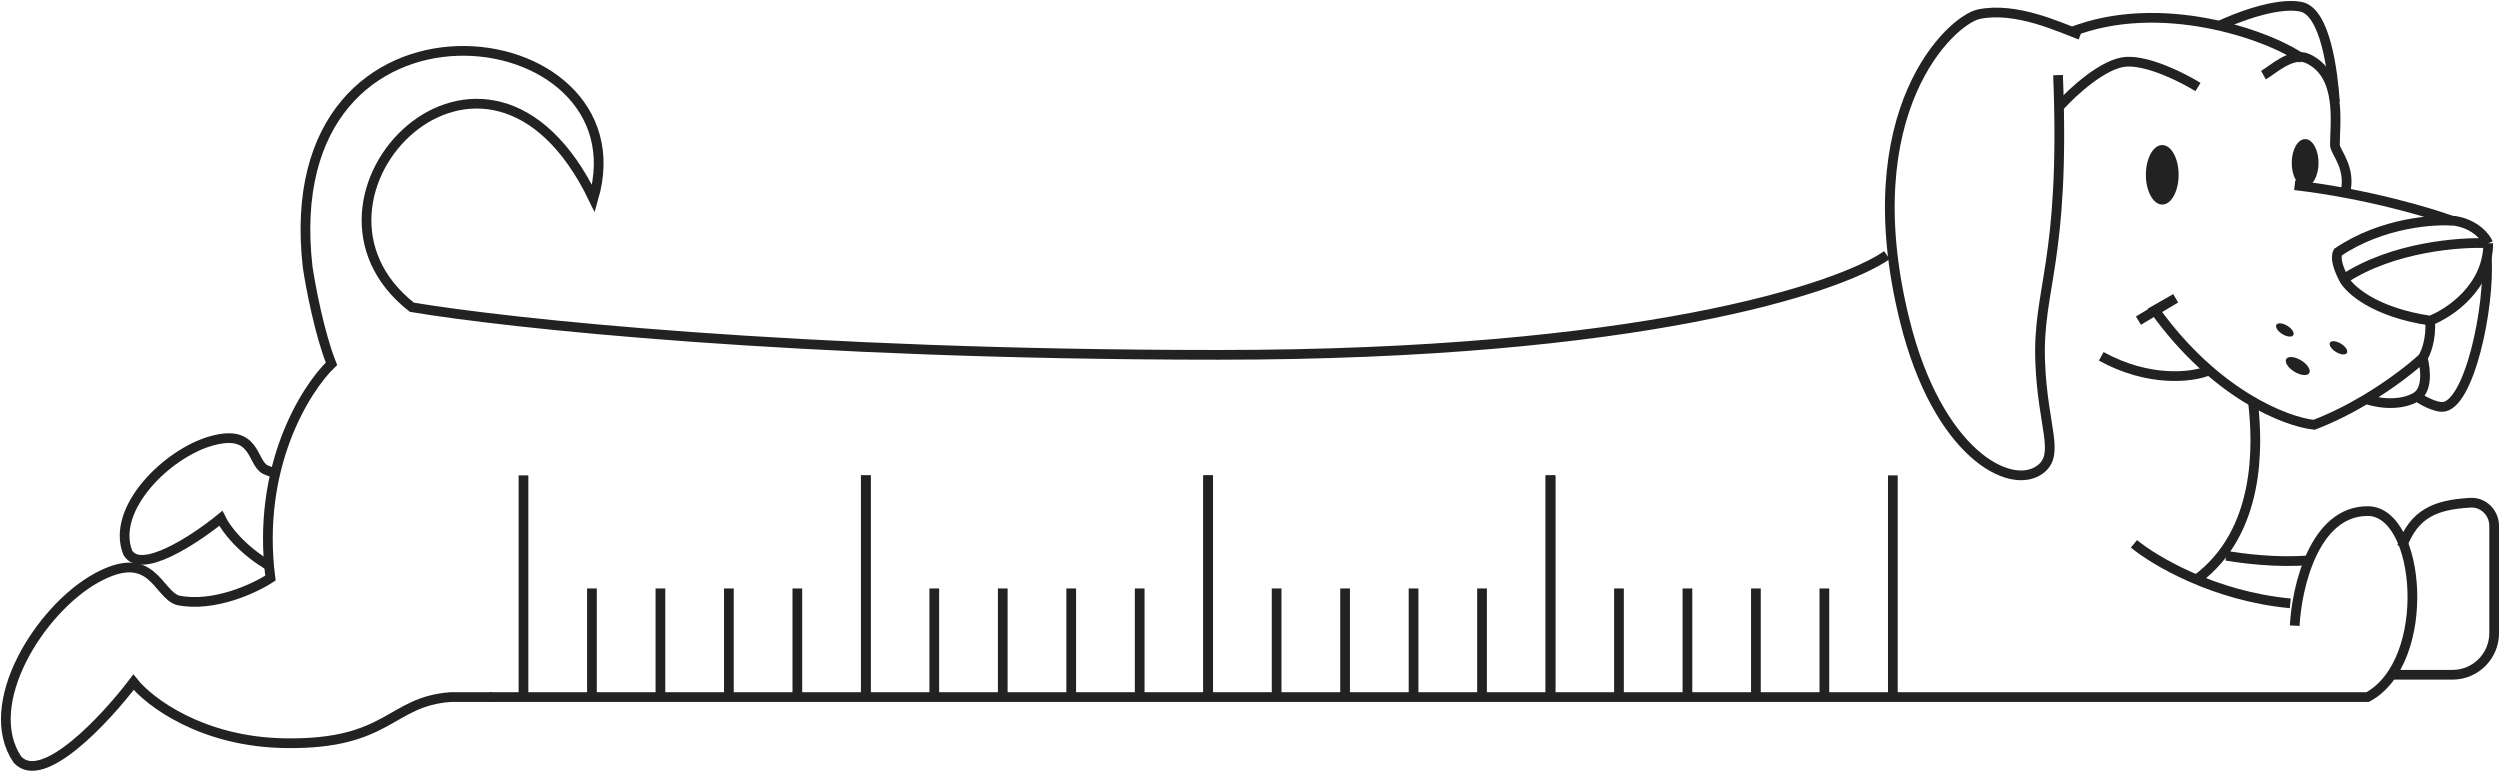 <svg width="1286" height="397" viewBox="0 0 1286 397" fill="none" xmlns="http://www.w3.org/2000/svg">
<ellipse cx="3.394" cy="6.936" rx="3.394" ry="6.936" transform="matrix(0.523 -0.852 0.852 0.523 1174.28 187.556)" fill="#222222"/>
<ellipse cx="2.495" cy="5.1" rx="2.495" ry="5.1" transform="matrix(0.523 -0.852 0.852 0.523 1197.25 178.37)" fill="#222222"/>
<ellipse cx="2.495" cy="5.1" rx="2.495" ry="5.1" transform="matrix(0.523 -0.852 0.852 0.523 1169.68 169.186)" fill="#222222"/>
<path d="M970.614 131.253C946.113 148.347 843.056 182.534 626.836 182.534C410.616 182.534 260.088 166.206 211.852 158.042C140.647 102.167 250.135 -11.877 305.262 102.167C332.826 7.26 140.647 -17.233 158.257 137.376C159.788 147.582 164.382 171.821 170.507 187.129C156.981 200.141 131.765 240.401 139.116 297.347C130.949 302.705 110.021 312.502 91.645 308.828C80.926 305.766 78.629 281.274 49.534 297.347C20.439 313.42 -10.187 362.406 8.955 390.726C21.818 404.809 54.128 370.06 68.676 350.925C76.843 361.13 103.896 381.694 146.772 382.307C200.368 383.072 200.368 360.875 231.76 358.579H253.198" stroke="#222222" stroke-width="5"/>
<path d="M142.178 243.453C140.167 242.986 138.2 242.346 136.326 241.497C129.372 237.649 131.723 220.467 108.92 226.754C86.117 233.041 56.948 261.664 65.683 284.217C72.351 295.978 100.397 277.4 113.586 266.64C116.362 272.381 124.571 282.956 139.116 291.403" stroke="#222222" stroke-width="5"/>
<path d="M1145.18 285.866C1152.58 287.142 1171.21 289.694 1188.06 288.163" stroke="#222222" stroke-width="5"/>
<path d="M1235.53 281.274C1241.87 264.159 1252.63 259.643 1270.75 258.596C1277.5 258.206 1283 263.796 1283 270.562V325.66C1283 337.5 1273.4 347.098 1261.56 347.098H1229.4" stroke="#222222" stroke-width="5"/>
<path d="M1141.35 13.383C1149.27 9.556 1170.6 0.984 1183.47 3.433C1196.33 5.882 1200.05 37.366 1201.08 52.419" stroke="#222222" stroke-width="5"/>
<path d="M1070.15 17.975C1059.17 13.893 1037.23 3.433 1018.08 7.26C1003.8 10.116 953.004 57.011 979.802 164.932C996.646 233.053 1034.16 252.953 1049.48 241.472C1059.88 233.669 1050.78 219.849 1049.48 186.364C1047.99 148.093 1062.49 135.082 1058.66 38.641" stroke="#222222" stroke-width="5"/>
<path d="M1135.23 190.956C1127.32 194.018 1105.37 196.773 1080.87 183.302" stroke="#222222" stroke-width="5"/>
<path d="M1184.23 30.153C1165.86 17.396 1110.88 -1.313 1065.55 16.445" stroke="#222222" stroke-width="5"/>
<path d="M1130.64 44.765C1123.23 40.172 1105.52 31.14 1093.88 31.753C1082.25 32.365 1066.07 47.316 1059.43 54.715" stroke="#222222" stroke-width="5"/>
<path d="M1164.32 38.641C1168.92 36.09 1179.08 26.294 1187.29 30.222C1204.9 38.642 1201.08 63.134 1201.08 74.615C1201.28 78.442 1209.5 86.096 1206.43 99.108" stroke="#222222" stroke-width="5"/>
<path d="M1261.56 113.651C1249.82 109.313 1217.15 99.567 1180.4 95.281" stroke="#222222" stroke-width="5"/>
<path d="M1279.94 125.132C1265.65 124.366 1230.78 126.969 1205.67 143.501M1279.94 125.132C1279.94 147.787 1260.03 161.105 1250.08 164.932C1221.29 160.646 1208.48 148.859 1205.67 143.501M1279.94 125.132C1278.66 122.07 1273.51 115.488 1263.09 113.651C1252.37 112.63 1225.27 114.416 1202.61 129.724C1201.08 132.786 1202.86 138.143 1205.67 143.501" stroke="#222222" stroke-width="5"/>
<path d="M1246.25 184.068C1241.29 188.704 1230.7 197.208 1217.15 205.322M1246.25 184.068C1247.78 181.771 1250.69 174.73 1250.08 164.933M1246.25 184.068C1247.95 190.786 1248.55 200.376 1243.19 203.968M1100.01 164.933L1119.15 153.452L1108.43 159.575C1139.67 203.05 1176.06 216.98 1190.36 218.511C1199.96 214.853 1209.08 210.156 1217.15 205.322M1217.15 205.322C1229.02 209.138 1238.66 206.999 1243.19 203.968M1279.17 132.02C1280.98 158.215 1269.98 209.326 1256.2 209.326C1253.91 209.326 1249.19 207.972 1243.19 203.968" stroke="#222222" stroke-width="5"/>
<ellipse cx="1185.76" cy="83.8" rx="6.891" ry="12.246" fill="#222222"/>
<ellipse cx="1112.26" cy="89.923" rx="8.422" ry="15.308" fill="#222222"/>
<path d="M1158.96 207.03C1161.52 228.971 1162.95 273.62 1129.87 298.113" stroke="#222222" stroke-width="5"/>
<path d="M1097.71 279.743C1108.18 288.417 1138.9 306.685 1178.11 310.359" stroke="#222222" stroke-width="5"/>
<path d="M1180.4 321.84C1181.42 302.195 1190.36 262.904 1217.92 262.904C1245.48 262.904 1251.61 340.21 1217.92 358.579H251.667" stroke="#222222" stroke-width="5"/>
<path d="M269.276 244.534V359.344" stroke="#222222" stroke-width="5"/>
<path d="M445.376 244.534V359.344" stroke="#222222" stroke-width="5"/>
<path d="M621.477 244.534V359.344" stroke="#222222" stroke-width="5"/>
<path d="M797.576 244.534V359.344" stroke="#222222" stroke-width="5"/>
<path d="M445.376 244.534V359.344" stroke="#222222" stroke-width="5"/>
<path d="M797.576 244.534V359.344" stroke="#222222" stroke-width="5"/>
<path d="M621.477 244.534V359.344" stroke="#222222" stroke-width="5"/>
<path d="M973.677 244.534V359.344" stroke="#222222" stroke-width="5"/>
<path d="M656.697 302.705L656.697 359.345" stroke="#222222" stroke-width="5"/>
<path d="M304.496 302.705L304.496 359.345" stroke="#222222" stroke-width="5"/>
<path d="M480.596 302.705L480.596 359.345" stroke="#222222" stroke-width="5"/>
<path d="M691.917 302.705L691.917 359.345" stroke="#222222" stroke-width="5"/>
<path d="M832.797 302.705L832.797 359.345" stroke="#222222" stroke-width="5"/>
<path d="M339.716 302.705L339.716 359.345" stroke="#222222" stroke-width="5"/>
<path d="M727.136 302.705L727.136 359.345" stroke="#222222" stroke-width="5"/>
<path d="M515.816 302.705L515.816 359.345" stroke="#222222" stroke-width="5"/>
<path d="M868.016 302.705L868.016 359.345" stroke="#222222" stroke-width="5"/>
<path d="M762.356 302.705L762.356 359.345" stroke="#222222" stroke-width="5"/>
<path d="M374.937 302.705L374.937 359.345" stroke="#222222" stroke-width="5"/>
<path d="M551.036 302.705L551.037 359.345" stroke="#222222" stroke-width="5"/>
<path d="M903.237 302.705L903.237 359.345" stroke="#222222" stroke-width="5"/>
<path d="M410.156 302.705L410.156 359.345" stroke="#222222" stroke-width="5"/>
<path d="M586.256 302.705L586.256 359.345" stroke="#222222" stroke-width="5"/>
<path d="M938.457 302.705L938.457 359.345" stroke="#222222" stroke-width="5"/>
</svg>
